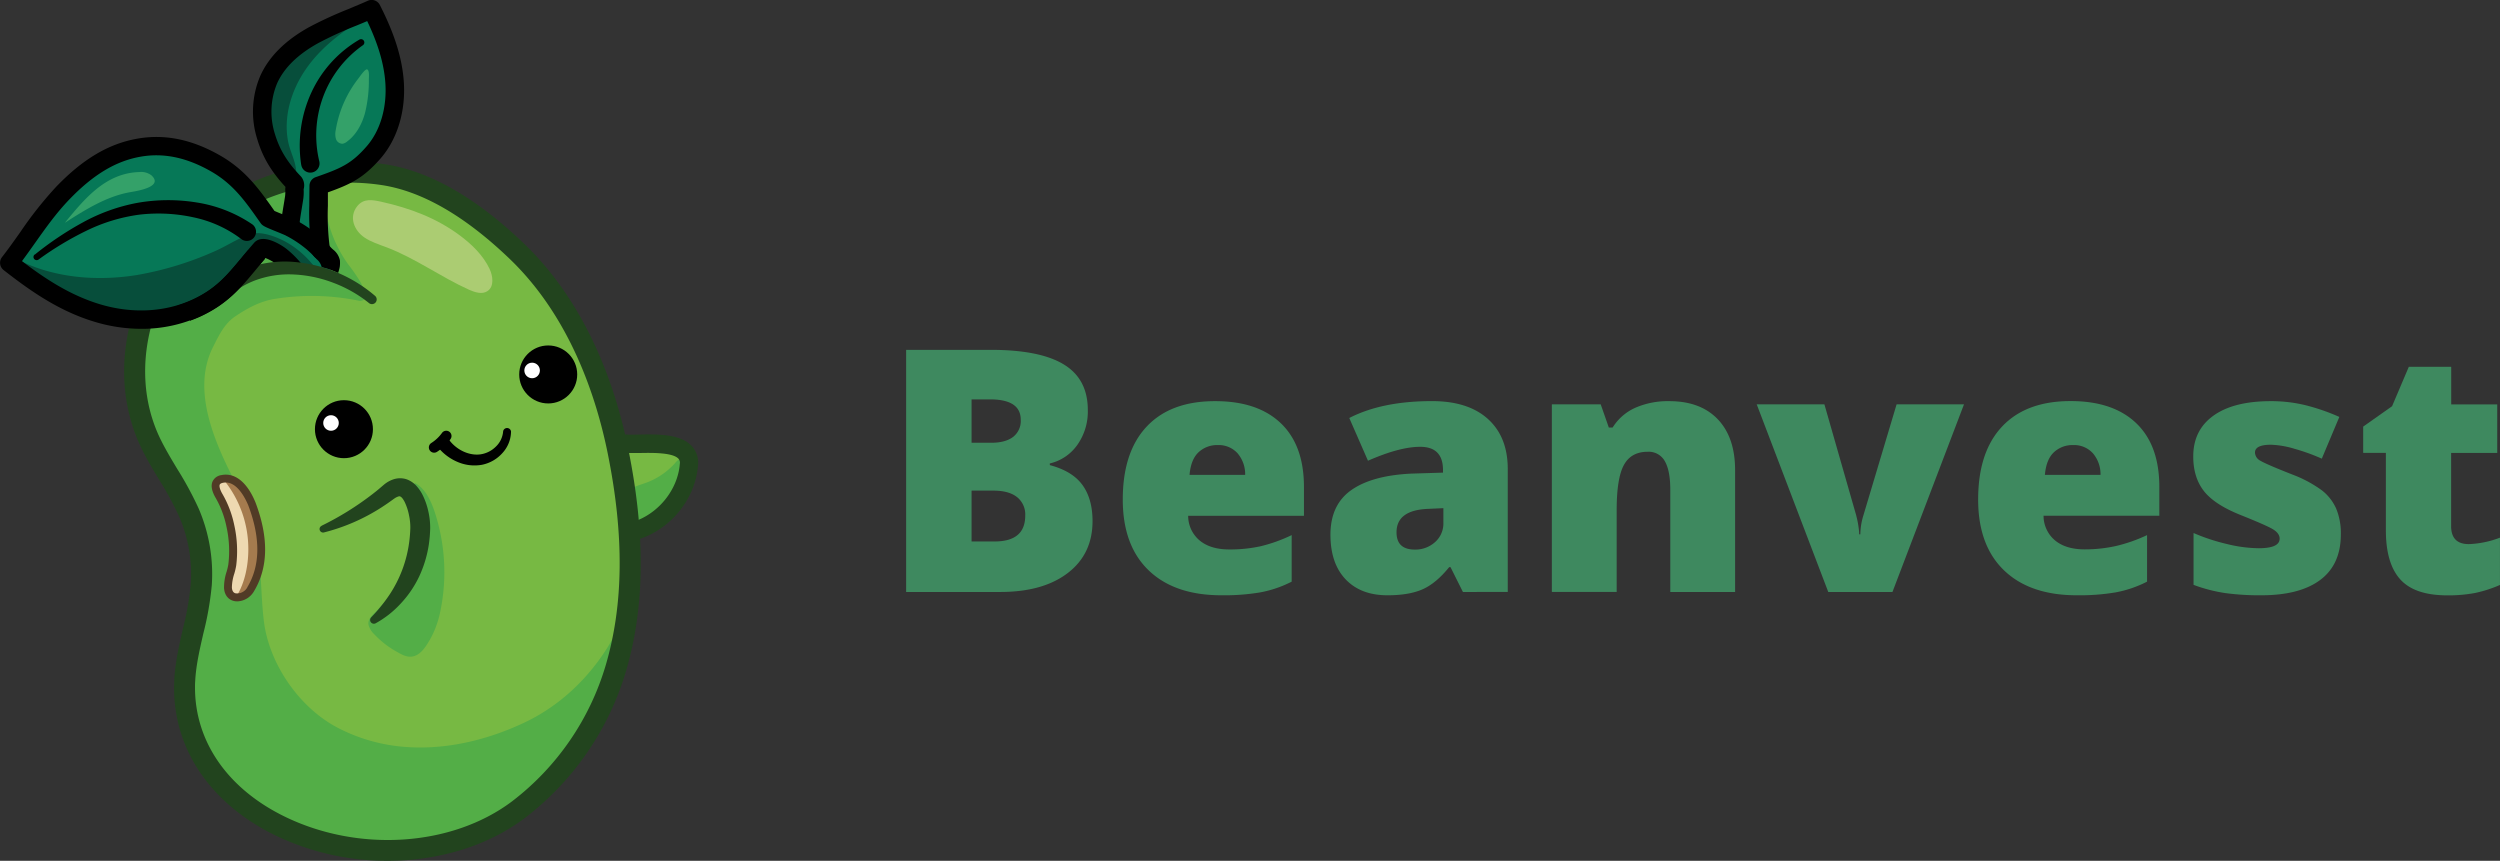 <svg xmlns="http://www.w3.org/2000/svg" viewBox="0 0 951.86 327.74"><rect x="0" y="0" width="951.86" height="327.74" fill="#333333" stroke="none"/><defs><style>.cls-1{fill:#77b943;}.cls-2{fill:#53ae47;}.cls-3{fill:#eed9b1;}.cls-4{fill:#a57b4e;}.cls-5{fill:#067857;}.cls-6{fill:#074e3b;}.cls-7{fill:#abcc72;}.cls-8{fill:#34a169;}.cls-9{fill:#22441e;}.cls-10{fill:none;}.cls-11{fill:#513b26;}.cls-12{fill:#fff;}.cls-13{fill:#3e895f;}</style></defs><g id="Coloring"><path class="cls-1" d="M295.14,228.73a102.76,102.76,0,0,0-5-16.94c-3.51-9.85-7.06-19.77-12.39-28.77-2.14-3.61-4.55-7.06-7-10.44q-4.14-5.62-8.55-11.05c-3.25-4-7.68-7.36-11.63-10.69a141,141,0,0,0-12.85-9.72c-8.93-5.9-18.83-10.44-29.47-12a80.57,80.57,0,0,0-10-2.45,9.4,9.4,0,0,0-8.61,2.58c-21.27,1.77-43.31,7.71-56,25.44a44.59,44.59,0,0,0-4.49,5.67c-4.79,2.51-8.23,10-9.67,14.27-.13.38-.24.76-.36,1.14-5.29,9.85-8.73,20.55-5.89,31.21,1,11.56,5.54,22.86,10.46,33.56,2.66,6.34,5.55,12.61,7.8,19.13,4.69,13.55,3.75,27.12,2.13,41.14-2.95,25.63-4,55.59,20.44,71.46a7.39,7.39,0,0,0,7.06.85c.37.18.74.33,1.11.5a79.8,79.8,0,0,0,32,10.36,111.71,111.71,0,0,0,25.65-.32c8.35-1,16.85-2,24.1-6.63a8.71,8.71,0,0,0,2.87-2.9c10.88-4.55,19.45-13.56,27-22.59a10.41,10.41,0,0,0,1.78-3c8.11-10.6,13.23-24.64,17.16-36.89a100.75,100.75,0,0,0,4.64-23.23,70.44,70.44,0,0,0,1.25-11.91c.13-2.77.15-5.54.13-8.31s1.89-2.8,4.19-3.9c4.52-2.19,9-4.75,12.4-8.51a24.79,24.79,0,0,0,4.64-7.42,16.33,16.33,0,0,0,1.19-8.66c-.81-4.74-5.16-9-9.72-10.17-1.44-.36-16.45-1-16.32-.27C295.19,229.05,295.16,228.89,295.14,228.73Z" transform="translate(-59.37 -61.26)"/><path class="cls-2" d="M188.16,338.46c-14.73-7.59-26.33-24.35-28.32-40.69-1.92-15.9-.05-32.17-7.78-46.86-8.6-16.38-20.88-39.11-11.58-57.53,2.17-4.3,4.28-8.81,8.33-11.57,4.57-3.11,9.51-5.82,15-6.72a88.86,88.86,0,0,1,31.74.58,2.66,2.66,0,0,0,2.22-.2c1.66-1.38-.44-5.48-1.19-6.87a68.49,68.49,0,0,0-4.71-6.79,49.45,49.45,0,0,1-8.64-21.45,53.16,53.16,0,0,1-.13-8,7.81,7.81,0,0,0-.9-4.19c-1.95-3.11-8.27-.31-11.14.31a72.31,72.31,0,0,0-14.67,4.92c-15.65,7.17-28.7,18.62-36.44,34.06-6,12-9.86,25.6-9.08,39.13.85,14.62,7.08,24.2,14.67,36.32,2.87,4.6,5.77,9.23,7.66,14.31,2.86,7.69,2.41,12.95,1.06,20.57-1.75,9.83-2.17,20.09-3.25,30-1.31,12.1-2.51,24.91,2.6,36a47.59,47.59,0,0,0,8.08,11.69C159,374.63,185.47,384.24,211.3,384c22.48-.26,43.57-10.91,58.91-27.18,6.16-6.53,12.28-14.86,16-23a175.77,175.77,0,0,0,6.19-16.81,56.27,56.27,0,0,0,2.22-9c.36-2.3-.27-6.63.68-8.61-7.66,15.93-20.16,29.34-36.16,36.93-14.64,6.93-31.12,10.81-47.36,9.15A66.33,66.33,0,0,1,188.16,338.46Z" transform="translate(-59.37 -61.26)"/><path class="cls-3" d="M158.72,266.25c.86,7-.62,14.58-5.21,20a6.56,6.56,0,0,1-2.28,1.88c-2.37,1-4.32-.89-4.42-3.17-.11-2.49.61-4.92,1.1-7.36a39.11,39.11,0,0,0-3.39-24.95c-1.28-2.55-2.89-5.3-2.18-8.06,2.92-2.25,6.09-1,8.57,1.42s3.25,5.56,4.57,8.7A43.62,43.62,0,0,1,158.72,266.25Z" transform="translate(-59.37 -61.26)"/><path class="cls-4" d="M158.69,266.62A43.67,43.67,0,0,0,156,254.9c-1.17-3.2-1.75-6.32-4.16-8.91-2.11-2.27-4.83-3.62-7.55-2.35a41.72,41.72,0,0,1,9.63,26.74c0,5.94-1.25,12.73-4.49,17.89a2.92,2.92,0,0,0,.73-.19,6.51,6.51,0,0,0,2.37-1.77C157.38,281.14,159.22,273.68,158.69,266.62Z" transform="translate(-59.37 -61.26)"/><path class="cls-5" d="M203.13,68.94c-.42-1.25-1.33-3-2.62-2.71-11.82,2.37-30.49,9.47-36.4,21a25.73,25.73,0,0,0-1.37,3.36c-2.08,5.82-4.77,10.85-3.77,17.07a43.32,43.32,0,0,0,5.8,15.78c2,3.19,5.8,5.87,6.65,9.4.3,1.25-.75,13.22-2.38,12.87-2.59-.57-5-.65-6.67-2.73-6.62-8.43-14.3-16.28-23.76-21.33s-20.91-7.06-31.06-3.6a46.71,46.71,0,0,0-9.2,4.51A92.78,92.78,0,0,0,63.26,161.3c-1.87,3.89,19.74,12.87,22,13.88,9.53,4.24,19.81,7.49,30.36,6.88a50.58,50.58,0,0,0,14.61-3.16,60.84,60.84,0,0,0,23.41-15.57c2.2-2.36,4.25-4.92,6.91-6.75a17,17,0,0,1,10.31,5.27,17,17,0,0,1,3.25.39,45.13,45.13,0,0,1,10.43,2.17c3.63-3.84-2-6.83-2.63-10.73-1.16-7.09-.38-15-.82-22.23,13.74-3.12,25.24-14.8,27.52-28.7C210.51,91.36,206.79,79.88,203.13,68.94Z" transform="translate(-59.37 -61.26)"/><path class="cls-2" d="M225.4,257.85a73.24,73.24,0,0,1,1.47,36.88A36.1,36.1,0,0,1,223,304.91c-1.28,2.15-2.75,4.6-5,5.77-2.9,1.49-5.35,0-7.91-1.47a34.74,34.74,0,0,1-8.19-6.43,7.94,7.94,0,0,1-2.18-3.46c-.63-2.61,2.14-4.38,3.65-6.13,1.92-2.23,4.09-4.22,6-6.41A40.37,40.37,0,0,0,219,266.64a37.32,37.32,0,0,0,.15-11.46c-.38-2.59-3.25-8-1.8-10C221.75,247.36,224.1,253.41,225.4,257.85Z" transform="translate(-59.37 -61.26)"/><path class="cls-2" d="M297.81,250.43a2.82,2.82,0,0,1,.08-1.68,2.64,2.64,0,0,1,1-1c2.23-1.42,4.85-2.05,7.3-3a27.47,27.47,0,0,0,10.23-7.19,5.88,5.88,0,0,1,1.59-1.44,1.74,1.74,0,0,1,2,.2,2.24,2.24,0,0,1,.47,1.13c.9,4.35-.39,8.93-2.71,12.71a42.46,42.46,0,0,1-9,9.78,16.77,16.77,0,0,1-4.43,3c-2.9,1.18-4.72.82-5.1-2C298.84,257.43,298.32,253.93,297.81,250.43Z" transform="translate(-59.37 -61.26)"/><path class="cls-6" d="M171.89,163a32.56,32.56,0,0,1,5.13.65,17.9,17.9,0,0,1,3.06.72,11.53,11.53,0,0,0-1.32-1.95,35.47,35.47,0,0,0-10.82-9.21c-3.64-1.92-9.59-4.2-13.68-2.71-4.47,1.63-8.85,4.58-13.29,6.49A124.83,124.83,0,0,1,111.35,166c-15.13,2.4-31.13,1.1-44.85-5.69,8.1,8.64,17.52,16.37,28.66,20.38a58.73,58.73,0,0,0,24.17,3.65A40.83,40.83,0,0,0,142,175.69c4.9-4,8.63-9.22,12.11-14.49,2.8-4.24,5.7-6.65,10.63-3.82A31.91,31.91,0,0,1,171.89,163Z" transform="translate(-59.37 -61.26)"/><path class="cls-6" d="M169.19,115.74c-2.1-9.71,1-20,6.66-28.19s13.78-14.33,22.31-19.43a52,52,0,0,0-20,5.79,39.86,39.86,0,0,0-13.71,11.34,31.9,31.9,0,0,0,3.21,41.54c1.92,1.93,4.6,4,4.47-.26C172,122.91,170,119.27,169.19,115.74Z" transform="translate(-59.37 -61.26)"/><path class="cls-7" d="M234.59,151c4.52,3.39,8.7,7.46,11.14,12.55,1.36,2.83,1.85,6.83-.77,8.55-2,1.35-4.74.48-7-.52-10.76-4.85-20.42-12-31.46-16.18-2.85-1.07-5.81-2-8.32-3.68-4-2.7-6.11-7.84-2.76-12,2.45-3,5.7-2.39,9.11-1.65C215.43,140.49,225.64,144.3,234.59,151Z" transform="translate(-59.37 -61.26)"/><path class="cls-8" d="M108.8,134.45c-9,1.63-17,6.69-24.75,11.64,7.51-9.12,15.49-18.94,28.35-19.32A6.46,6.46,0,0,1,117,128C122,132.54,110.89,134.07,108.8,134.45Z" transform="translate(-59.37 -61.26)"/><path class="cls-8" d="M198.37,104.19c-1.14,4.28-3.36,8.41-6.9,11a3.44,3.44,0,0,1-1.73.8,2.61,2.61,0,0,1-2.47-1.88,6.86,6.86,0,0,1-.07-3.31A43.32,43.32,0,0,1,195.93,91c.43-.56,2.46-3.58,3.23-3.31.93.33.65,2.93.65,3.61A51.09,51.09,0,0,1,198.37,104.19Z" transform="translate(-59.37 -61.26)"/></g><g id="Outline"><path class="cls-9" d="M300.82,267a3.5,3.5,0,0,1-1-6.86c9.9-2.85,17.63-12.23,18.39-22.3a2.3,2.3,0,0,0-.54-1.95c-2.25-2.38-10.11-2.24-14.81-2.15-1.66,0-3.12,0-4.38,0a3.51,3.51,0,0,1-6.06-1.69,4.26,4.26,0,0,1,1-3.63,6,6,0,0,1,4.79-1.71c1.1.08,2.76.05,4.51,0,7-.13,15.65-.29,20,4.34a9.3,9.3,0,0,1,2.43,7.28c-1,13.09-10.62,24.82-23.44,28.5A3.25,3.25,0,0,1,300.82,267Z" transform="translate(-59.37 -61.26)"/><path class="cls-10" d="M71.38,161.3c5.21,5.67,12.35,9.14,19.38,12.28,11.08,4.93,22.9,9.47,35,8.37,15.71-1.44,29.06-12.21,39.13-24.36" transform="translate(-59.37 -61.26)"/><path class="cls-10" d="M193,134.84c6.18-3,13.33-3.46,20.13-2.51s13.32,3.25,19.73,5.68" transform="translate(-59.37 -61.26)"/><path class="cls-9" d="M172.76,133.13a13.57,13.57,0,0,1-6-6.65,91.07,91.07,0,0,0-14,5.36,46.2,46.2,0,0,1,4,6.91A82.93,82.93,0,0,1,172.76,133.13Z" transform="translate(-59.37 -61.26)"/><path class="cls-9" d="M298.62,232.42c-6.58-32.57-20.22-59.59-39.46-78.14-18.36-17.71-36.35-28-53.45-30.51-1.38-.2-2.74-.36-4.11-.5a54.68,54.68,0,0,1-10.32,7.53h1.05a82.61,82.61,0,0,1,12.2.9C220,134,236.47,143.51,253.61,160c22.82,22,32.81,52.37,37.17,74,6.28,31.09,6,57.36-.72,80.32a101.27,101.27,0,0,1-35.67,52c-23,17.37-58.84,19.66-87.17,5.58-21.32-10.6-33.57-28.37-33.6-48.76,0-.84,0-1.7.07-2.54h0c.31-6,1.66-11.84,3.08-18.06A119.47,119.47,0,0,0,140,284.18a63,63,0,0,0-5-29.32,129.4,129.4,0,0,0-8.15-15.06c-2.19-3.65-4.46-7.43-6.32-11.21-6.78-13.78-7.73-30.1-2.75-46.12a18.68,18.68,0,0,1-8.46.44c-4.64,17.08-3.26,34.39,4,49.21,2,4.08,4.36,8,6.64,11.8A120,120,0,0,1,127.61,258,55,55,0,0,1,132,283.61a112.16,112.16,0,0,1-3,17.1c-1.44,6.28-2.93,12.77-3.28,19.43,0,1-.08,2-.08,3,0,23.54,13.9,43.92,38,55.91A97.64,97.64,0,0,0,207,389c19.2,0,38-5.54,52.26-16.33a109.29,109.29,0,0,0,38.52-56.09C304.88,292.34,305.17,264.81,298.62,232.42Z" transform="translate(-59.37 -61.26)"/><path class="cls-9" d="M129.69,320.35h0Z" transform="translate(-59.37 -61.26)"/><circle cx="130.95" cy="163.41" r="11.04"/><circle cx="208.73" cy="142.57" r="11.04"/><path d="M230.5,228.92c2.69,3.53,7.32,5.9,11.73,5.34a10.37,10.37,0,0,0,5.88-2.9,9,9,0,0,0,2.83-5.89h0a1.52,1.52,0,0,1,3,.07,12.29,12.29,0,0,1-3.31,8.25,14.14,14.14,0,0,1-7.79,4.44,16.23,16.23,0,0,1-8.92-.95,19.14,19.14,0,0,1-7.3-5.16l0,0a2.5,2.5,0,1,1,3.76-3.3Z" transform="translate(-59.37 -61.26)"/><path class="cls-11" d="M149.71,290.23a5.72,5.72,0,0,1-1.31-.15c-2.18-.53-3.54-2.31-3.73-4.87h0a19.46,19.46,0,0,1,1-6.35,23.12,23.12,0,0,0,.64-2.72,42.75,42.75,0,0,0-.74-14.47,36.51,36.51,0,0,0-4-10.68c-1.56-2.63-2-4.79-1.26-6.43a4.33,4.33,0,0,1,3.36-2.41c5.11-1.07,9.86,2.75,13,10.48,5.1,13.51,4.84,24.93-.75,34A7.63,7.63,0,0,1,149.71,290.23ZM147.66,285c.09,1.23.58,2,1.45,2.17a4.35,4.35,0,0,0,4.29-2.11c5.08-8.24,5.25-18.78.52-31.33-1.21-2.92-4.61-9.71-9.66-8.65-.67.14-1.08.38-1.22.69-.23.51-.06,1.75,1.09,3.69A39.37,39.37,0,0,1,148.52,261a45.35,45.35,0,0,1,.8,15.48,25,25,0,0,1-.73,3.16,17.66,17.66,0,0,0-.93,5.34Z" transform="translate(-59.37 -61.26)"/><path d="M166.54,163.69a23.36,23.36,0,0,1,7.65-1.94,36.9,36.9,0,0,0-6-5.92c-.08-.06-8.34-6.36-12.07-2.12-1.73,2-3.26,3.81-4.74,5.6-5.75,6.92-9.9,11.92-18.74,16-10.47,4.83-23,5.46-35.18,1.8-11.4-3.43-21-9.78-29.72-16.43,1.7-2.3,3.34-4.6,4.93-6.85,4.19-5.91,8.14-11.48,13.11-16.64,9.07-9.42,17.63-14.58,27-16.25,8.78-1.58,17.59.24,26.91,5.56,8.51,4.86,13.09,11.4,18.88,19.67.76,1.08,1.53,1.44,6.55,3.46,1,.4,2.38,1,2.7,1.12a43.37,43.37,0,0,1,8.32,5.46A45.75,45.75,0,0,1,180,160a5.62,5.62,0,0,1,1.69,2.45.88.88,0,0,0,.2.45,4.14,4.14,0,0,0,1.41.43c.55.17,1.09.35,1.63.55a32.5,32.5,0,0,1,3.17,1.31,16.89,16.89,0,0,0,.63-2.33,11.34,11.34,0,0,0,.06-2.47,7,7,0,0,0-2.63-4.14c-.2-.18-.41-.37-.62-.58l-.47-.5a54.37,54.37,0,0,0-4.46-4.31,49.71,49.71,0,0,0-9.59-6.3c-.56-.29-1.56-.7-3.29-1.39-1.09-.44-3-1.2-3.87-1.61-5.87-8.37-11.07-15.6-20.71-21.11-10.81-6.17-21.15-8.25-31.62-6.37-10.85,1.94-20.62,7.75-30.76,18.28A145.72,145.72,0,0,0,67,149.78c-2.2,3.1-4.47,6.31-6.87,9.39a3.51,3.51,0,0,0,.6,4.9c10,7.82,21,15.62,34.75,19.74a61.5,61.5,0,0,0,17.69,2.65,53.6,53.6,0,0,0,22.44-4.79c10.29-4.75,15.34-10.84,21.19-17.89,1.16-1.39,2.34-2.82,3.61-4.29a17.14,17.14,0,0,1,3.49,1.84A32.53,32.53,0,0,1,166.54,163.69Z" transform="translate(-59.37 -61.26)"/><path d="M181.57,160.07a3.5,3.5,0,0,1-3.44-2.88,101.9,101.9,0,0,1-1-17.72c0-1.67.07-7.4.07-7.46a3.5,3.5,0,0,1,2.34-3.29c9.41-3.3,13.46-4.91,19.36-11.66,5.29-6,7.9-15,7.17-24.54-.54-7.08-2.74-14.53-6.89-23.23-1.37.59-2.73,1.15-4.07,1.7a143,143,0,0,0-14.58,6.69c-7.73,4.26-13,9.41-15.65,15.31a28.07,28.07,0,0,0-.84,19.29c1.81,6,4.7,10.74,9.95,16.21a5.24,5.24,0,0,1,1,4.78c0,.08,0,.16,0,.23a18.74,18.74,0,0,1-.15,3.52c-.19,1.26-.4,2.54-.61,3.81-.38,2.34-.78,4.76-1,7.09a3.5,3.5,0,1,1-7-.74c.27-2.53.68-5.05,1.08-7.49.21-1.24.41-2.47.6-3.71a12.83,12.83,0,0,0,.07-2.37,5.84,5.84,0,0,1,.09-1.18c-5.48-5.9-8.72-11.39-10.74-18.15a34.62,34.62,0,0,1,1.16-24.17c3.29-7.3,9.56-13.55,18.65-18.56a150.06,150.06,0,0,1,15.28-7c2.29-1,4.66-1.94,7-3A3.5,3.5,0,0,1,204,63.17c5.53,10.84,8.42,20,9.09,28.82.87,11.41-2.37,22.23-8.88,29.67s-11.37,9.75-20,12.84c0,1.82,0,4.13,0,5.14A93.75,93.75,0,0,0,185,156a3.5,3.5,0,0,1-2.83,4.06A4.44,4.44,0,0,1,181.57,160.07Z" transform="translate(-59.37 -61.26)"/><path d="M72.65,158.18A122.46,122.46,0,0,1,90.81,146a69.46,69.46,0,0,1,20.9-7.51,67.48,67.48,0,0,1,22.42-.16,52,52,0,0,1,21.32,8.36h0a3.5,3.5,0,0,1-4,5.74l-.16-.12A45.63,45.63,0,0,0,133,144a62.45,62.45,0,0,0-20.65-1,65.7,65.7,0,0,0-20,6.07,120.6,120.6,0,0,0-18.29,11,1.21,1.21,0,0,1-1.46-1.93Z" transform="translate(-59.37 -61.26)"/><path d="M174.05,124a48.29,48.29,0,0,1,3.88-27.52,45.25,45.25,0,0,1,18.23-20.11,1.26,1.26,0,0,1,1.35,2.13h0a41.69,41.69,0,0,0-15.18,19.81,42.4,42.4,0,0,0-1.4,24.34,3.5,3.5,0,0,1-6.8,1.67,1.59,1.59,0,0,1-.06-.3Z" transform="translate(-59.37 -61.26)"/><path class="cls-9" d="M181.86,261.41a112.14,112.14,0,0,0,19.31-12c.74-.58,1.48-1.15,2.2-1.75l1.07-.91.53-.45.59-.5a11,11,0,0,1,3.51-2,8,8,0,0,1,5-.09,9.29,9.29,0,0,1,3.88,2.59,15.16,15.16,0,0,1,2.18,3.13,26.73,26.73,0,0,1,2.28,6.34,28.12,28.12,0,0,1,.75,6.65,50.67,50.67,0,0,1-.53,6.26,44.23,44.23,0,0,1-3.63,12A40.16,40.16,0,0,1,212,291a37.37,37.37,0,0,1-9.6,7.57,1.43,1.43,0,0,1-1.71-2.25v0a61.43,61.43,0,0,0,7-8.66,47.28,47.28,0,0,0,7.48-20,53.08,53.08,0,0,0,.43-5.35,21.8,21.8,0,0,0-.51-4.91,20.68,20.68,0,0,0-1.48-4.66,8.57,8.57,0,0,0-1-1.71,2.76,2.76,0,0,0-.83-.74.92.92,0,0,0-.71,0,5.29,5.29,0,0,0-1.56.79c-.12.07-.38.26-.57.4l-.61.44-1.23.87c-.83.58-1.67,1.13-2.51,1.68a74,74,0,0,1-21.9,9.52,1.35,1.35,0,0,1-1.61-1,1.33,1.33,0,0,1,.7-1.5Z" transform="translate(-59.37 -61.26)"/><path d="M224.66,233.62a2,2,0,0,1-1.07-3.69,15,15,0,0,0,4.07-3.84,2,2,0,0,1,3.24,2.35,19.17,19.17,0,0,1-5.17,4.87A2,2,0,0,1,224.66,233.62Z" transform="translate(-59.37 -61.26)"/><circle class="cls-12" cx="126.03" cy="161.05" r="2.96"/><circle class="cls-12" cx="202.6" cy="141.05" r="2.96"/><path class="cls-9" d="M139.76,172.2A39.31,39.31,0,0,1,154.49,163a42.06,42.06,0,0,1,17-2,54.48,54.48,0,0,1,30.66,12.89,1.79,1.79,0,0,1-2.3,2.75h0a49.49,49.49,0,0,0-13.52-7.69,48.23,48.23,0,0,0-15.12-3.18,36.94,36.94,0,0,0-14.9,2.32,33.44,33.44,0,0,0-12.3,8.31,3,3,0,1,1-4.33-4.09Z" transform="translate(-59.37 -61.26)"/><path d="M158.09,158.34a5.2,5.2,0,0,1-4.37-1.69l-2.33,2.8c-5.75,6.92-9.9,11.92-18.74,16a43,43,0,0,1-5.77,2.17L129,178.8a5.07,5.07,0,0,1,2.68,4.6c1.33-.48,2.65-1,3.94-1.59,10.29-4.74,15.34-10.83,21.19-17.89,1.12-1.35,2.28-2.74,3.51-4.17l-.54-.43C159.44,159.11,158.64,158.71,158.09,158.34Z" transform="translate(-59.37 -61.26)"/></g><g id="Beanvest"><path class="cls-13" d="M404.38,194.46h32.16q18.78,0,27.9,5.58t9.11,17.37a22,22,0,0,1-4,13.25,17.75,17.75,0,0,1-10.47,7.06v.63q8.58,2.27,12.42,7.56t3.85,13.75q0,12.55-9.43,19.77t-25.69,7.22H404.38Zm24.91,35.38h7.5c3.57,0,6.34-.74,8.29-2.21a7.68,7.68,0,0,0,2.93-6.56q0-7.75-11.72-7.75h-7Zm0,18.22v19.36h8.76q11.67,0,11.67-9.84a8.44,8.44,0,0,0-3.13-7.06q-3.12-2.46-9-2.46Z" transform="translate(-59.37 -61.26)"/><path class="cls-13" d="M524.44,287.91q-17.85,0-27.72-9.49t-9.86-27q0-18.09,9.14-27.78T522.1,214q16.14,0,24.94,8.41t8.8,24.25v11H511.76a12.23,12.23,0,0,0,4.39,9.4q4.13,3.4,11.25,3.4a54.36,54.36,0,0,0,12-1.23A59.53,59.53,0,0,0,551.17,265v17.72a43.47,43.47,0,0,1-12,4.09A82.55,82.55,0,0,1,524.44,287.91ZM523,230.72a10.27,10.27,0,0,0-7.29,2.74q-2.93,2.74-3.43,8.61h21.18a12.26,12.26,0,0,0-2.93-8.26A9.67,9.67,0,0,0,523,230.72Z" transform="translate(-59.37 -61.26)"/><path class="cls-13" d="M616.37,286.65l-4.73-9.46h-.5q-5,6.18-10.15,8.45t-13.37,2.27q-10.1,0-15.89-6.05t-5.8-17q0-11.41,7.94-17t23-6.28l11.91-.37v-1q0-8.84-8.7-8.83-7.82,0-19.86,5.3l-7.12-16.27q12.48-6.44,31.52-6.43,13.75,0,21.28,6.81t7.54,19v46.85Zm-18.29-16.14a11.15,11.15,0,0,0,7.67-2.84,9.42,9.42,0,0,0,3.18-7.38v-5.55l-5.67.26q-12.18.44-12.17,8.95Q591.09,270.51,598.08,270.51Z" transform="translate(-59.37 -61.26)"/><path class="cls-13" d="M695.32,286.65v-39q0-7.12-2.05-10.75a7,7,0,0,0-6.59-3.63q-6.24,0-9,5t-2.77,17.08v31.28H650.23V215.21h18.6l3.09,8.83h1.45a19.5,19.5,0,0,1,8.74-7.57A30.86,30.86,0,0,1,694.94,214q11.85,0,18.44,6.87T720,240.18v46.47Z" transform="translate(-59.37 -61.26)"/><path class="cls-13" d="M755.47,286.65l-27.24-71.44H754l12.1,42.24c.05.21.13.57.26,1.08s.25,1.1.38,1.79.24,1.43.34,2.21a15.55,15.55,0,0,1,.16,2.18h.44a25.18,25.18,0,0,1,1.14-7.13l12.67-42.37h25.66l-27.24,71.44Z" transform="translate(-59.37 -61.26)"/><path class="cls-13" d="M850.12,287.91q-17.85,0-27.72-9.49t-9.86-27q0-18.09,9.14-27.78t26.1-9.67q16.14,0,24.94,8.41t8.8,24.25v11H837.44a12.23,12.23,0,0,0,4.39,9.4q4.13,3.4,11.25,3.4A54.36,54.36,0,0,0,865,269.15,59.31,59.31,0,0,0,876.85,265v17.72a43.47,43.47,0,0,1-12,4.09A82.55,82.55,0,0,1,850.12,287.91Zm-1.45-57.19a10.27,10.27,0,0,0-7.29,2.74q-2.93,2.74-3.43,8.61h21.18a12.26,12.26,0,0,0-2.93-8.26A9.67,9.67,0,0,0,848.67,230.72Z" transform="translate(-59.37 -61.26)"/><path class="cls-13" d="M950.63,264.71q0,11.48-7.82,17.34t-22.45,5.86a97.13,97.13,0,0,1-13.81-.85,59.06,59.06,0,0,1-12-3.12V264.2a74.22,74.22,0,0,0,12.58,4.16,52.64,52.64,0,0,0,12.2,1.64q8,0,8-3.65c0-1.27-.75-2.39-2.24-3.38s-5.83-2.91-13-5.77q-9.84-4-13.75-9.17t-3.9-13q0-10,7.69-15.51T923.89,214a55,55,0,0,1,13.28,1.54A79,79,0,0,1,950.06,220l-6.68,15.89A75.28,75.28,0,0,0,933,232.14a34.66,34.66,0,0,0-9-1.55q-6.06,0-6.06,3a3.69,3.69,0,0,0,2.12,3.12q2.11,1.29,12.2,5.26A46.76,46.76,0,0,1,943.47,248a18,18,0,0,1,5.42,7A24.43,24.43,0,0,1,950.63,264.71Z" transform="translate(-59.37 -61.26)"/><path class="cls-13" d="M999.31,268.43a36.6,36.6,0,0,0,11.91-2.46v18a48.41,48.41,0,0,1-9.49,3.06,54.37,54.37,0,0,1-10.56.91q-12.42,0-17.91-6.08t-5.48-18.7V233.68h-8.64v-10l11-7.76,6.37-15h16.14v14.32h17.53v18.47H992.62v27.81Q992.62,268.42,999.31,268.43Z" transform="translate(-59.37 -61.26)"/></g></svg>